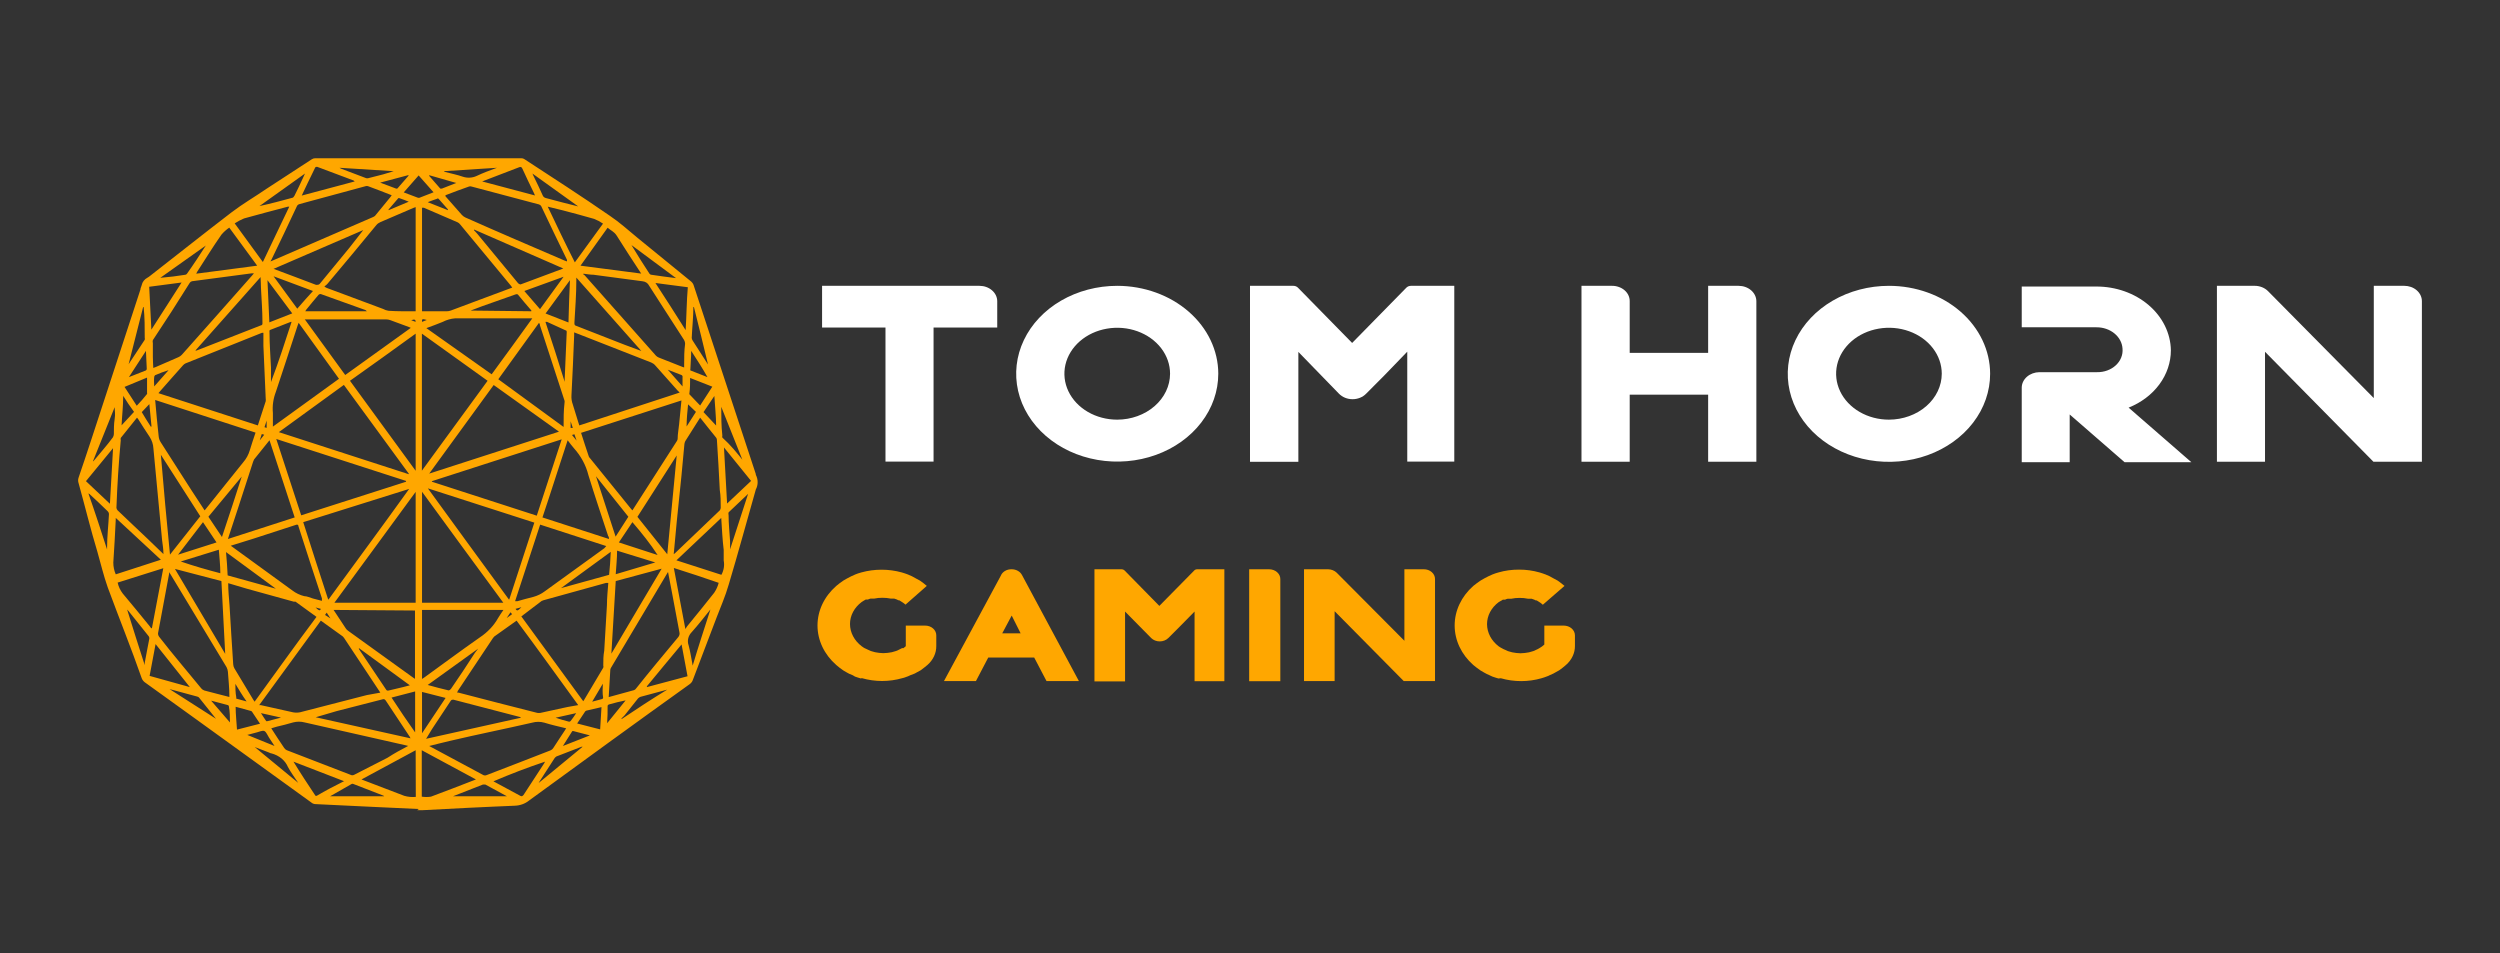 <svg width="160" height="61" viewBox="0 0 160 61" fill="none" xmlns="http://www.w3.org/2000/svg">
<rect x="0" y="0" width="160" height="61" fill="#333333" stroke="none"/>
<path d="M26.802 51.777L23.741 51.634L20.152 51.461C20.063 51.449 19.981 51.412 19.918 51.355L12.488 45.987L9.263 43.664C9.177 43.597 9.111 43.511 9.073 43.416C8.396 41.478 7.616 39.548 6.896 37.595C6.628 36.841 6.454 36.087 6.238 35.333C5.795 33.87 5.44 32.4 5.032 30.93C4.989 30.809 4.989 30.68 5.032 30.56C5.301 29.768 5.57 28.977 5.83 28.177C6.882 24.96 7.934 21.746 8.986 18.534C8.986 18.428 9.055 18.33 9.073 18.232C9.093 18.138 9.136 18.048 9.198 17.969C9.261 17.89 9.342 17.823 9.437 17.772C9.499 17.737 9.557 17.697 9.61 17.652C11.344 16.302 13.078 14.922 14.812 13.595C15.531 13.045 16.303 12.6 17.049 12.087L19.953 10.195C20.017 10.15 20.096 10.126 20.178 10.127C24.577 10.127 28.975 10.127 33.373 10.127C33.443 10.129 33.51 10.15 33.564 10.187C35.376 11.371 37.214 12.555 39.035 13.814C39.642 14.221 40.205 14.726 40.769 15.194L44.236 18.021C44.316 18.093 44.373 18.181 44.401 18.278C45.725 22.299 47.048 26.32 48.372 30.341C48.375 30.356 48.375 30.372 48.372 30.387C48.449 30.535 48.489 30.695 48.489 30.858C48.489 31.02 48.449 31.181 48.372 31.329C47.791 33.357 47.245 35.393 46.638 37.414C46.421 38.168 46.118 38.846 45.849 39.555C45.355 40.867 44.852 42.187 44.349 43.498C44.316 43.61 44.243 43.711 44.141 43.785C40.673 46.266 37.283 48.739 33.859 51.234C33.609 51.438 33.282 51.556 32.94 51.566C31.934 51.604 30.937 51.657 29.932 51.702L27.027 51.853H26.698L26.802 51.777ZM33.365 39.45L37.327 44.878C37.344 44.86 37.359 44.84 37.37 44.818L38.61 42.729C38.623 42.682 38.623 42.633 38.61 42.586C38.61 42.27 38.61 41.96 38.671 41.644C38.723 40.679 38.783 39.706 38.844 38.733C38.844 38.266 38.896 37.791 38.931 37.308H38.783L34.778 38.417C34.739 38.428 34.701 38.444 34.665 38.462L33.365 39.45ZM14.604 37.323C14.604 37.813 14.656 38.281 14.69 38.741C14.768 40 14.838 41.274 14.925 42.511C14.929 42.602 14.955 42.693 15.002 42.775L16.199 44.765L16.294 44.908C17.621 43.091 18.895 41.289 20.256 39.48L18.913 38.507C18.875 38.501 18.837 38.501 18.8 38.507L15.826 37.685L14.604 37.323ZM13.095 32.664L13.208 32.528C13.997 31.548 14.777 30.56 15.566 29.587C15.76 29.362 15.901 29.106 15.982 28.833C16.095 28.449 16.225 28.079 16.355 27.687L9.931 25.599C10 26.398 10.069 27.167 10.156 27.936C10.169 28.06 10.21 28.181 10.278 28.291C10.928 29.316 11.587 30.334 12.237 31.352C12.523 31.789 12.809 32.226 13.095 32.664ZM40.474 32.664C41.428 31.186 42.375 29.708 43.318 28.23C43.352 28.183 43.37 28.128 43.37 28.072C43.37 27.763 43.439 27.446 43.465 27.137C43.517 26.647 43.56 26.149 43.612 25.629L37.188 27.702C37.361 28.23 37.517 28.735 37.682 29.21C37.703 29.261 37.736 29.307 37.778 29.346L40.379 32.558L40.474 32.664ZM37.006 45.127C35.68 43.31 34.405 41.523 33.061 39.721L31.631 40.739C31.597 40.771 31.568 40.806 31.544 40.844C30.79 41.968 30.044 43.106 29.29 44.23C29.29 44.23 29.29 44.29 29.247 44.328H29.342C31.024 44.765 32.706 45.203 34.388 45.625C34.454 45.636 34.521 45.636 34.587 45.625L36.321 45.248L37.006 45.127ZM24.34 44.328L24.296 44.26L22.016 40.822C21.992 40.79 21.966 40.76 21.938 40.731L20.534 39.721L16.589 45.127C16.641 45.127 16.658 45.127 16.684 45.127L18.748 45.587C18.896 45.616 19.05 45.616 19.199 45.587L23.473 44.486L24.34 44.328ZM32.784 18.406L32.697 18.285L29.438 14.349C29.399 14.3 29.349 14.259 29.29 14.229L27.123 13.294H27.01V19.921H28.596C28.683 19.92 28.768 19.905 28.848 19.876L30.721 19.175L32.784 18.406ZM26.602 19.921V13.256L26.472 13.301L24.348 14.214C24.245 14.257 24.155 14.321 24.088 14.402C23.039 15.669 21.999 16.936 20.95 18.172C20.895 18.232 20.831 18.285 20.759 18.33C20.803 18.372 20.856 18.405 20.915 18.428L24.513 19.77C24.621 19.831 24.742 19.872 24.869 19.891C25.432 19.929 25.996 19.921 26.602 19.921ZM43.5 25.124L43.361 24.988C42.884 24.453 42.416 23.917 41.939 23.39C41.872 23.309 41.782 23.244 41.679 23.201L37.925 21.731L36.746 21.271C36.751 21.339 36.751 21.407 36.746 21.474C36.694 22.756 36.642 24.03 36.573 25.312C36.562 25.506 36.591 25.7 36.659 25.885L37.006 27.009L37.075 27.227L43.5 25.124ZM16.502 27.227L17.005 25.682C17.014 25.619 17.014 25.556 17.005 25.493C16.953 24.37 16.91 23.231 16.858 22.138C16.858 21.859 16.858 21.58 16.858 21.301H16.762L11.864 23.261C11.807 23.291 11.757 23.329 11.717 23.375C11.223 23.933 10.728 24.483 10.243 25.041C10.205 25.079 10.17 25.119 10.139 25.162L16.502 27.227ZM27.01 31.472V38.575H32.212C30.46 36.2 28.744 33.847 27.01 31.472ZM21.401 38.575H26.602V31.48C24.869 33.855 23.135 36.207 21.401 38.575ZM27.001 21.354V30.123L31.206 24.37L27.001 21.354ZM26.602 30.13V21.354C25.198 22.372 23.802 23.375 22.398 24.37L26.602 30.13ZM32.593 38.364C33.131 36.713 33.66 35.084 34.197 33.448L27.383 31.254C29.117 33.644 30.833 35.989 32.567 38.364H32.593ZM21.028 38.364C22.762 35.989 24.496 33.644 26.186 31.291L19.407 33.418C19.936 35.092 20.464 36.713 21.002 38.364H21.028ZM17.846 27.657L26.16 30.349C26.16 30.349 26.16 30.349 26.16 30.311L22.008 24.634L17.846 27.657ZM31.596 24.641L27.469 30.311L35.775 27.627L31.596 24.641ZM25.987 30.831V30.779L17.681 28.095L19.277 32.98L25.987 30.831ZM27.643 30.794C27.647 30.806 27.647 30.819 27.643 30.831L34.353 33.003C34.882 31.374 35.411 29.761 35.948 28.117L27.643 30.794ZM44.809 26.73C44.488 27.242 44.167 27.733 43.855 28.238C43.83 28.294 43.812 28.352 43.803 28.411C43.734 29.097 43.673 29.783 43.612 30.462L43.309 33.418C43.248 34.089 43.179 34.767 43.118 35.468L43.205 35.401L46.066 32.664C46.105 32.612 46.126 32.552 46.127 32.49C46.127 32.113 46.127 31.736 46.066 31.359C46.014 30.296 45.953 29.241 45.884 28.177C45.888 28.122 45.873 28.067 45.84 28.019C45.502 27.597 45.156 27.175 44.809 26.73ZM10.46 35.461C10.46 35.137 10.408 34.85 10.373 34.564C10.191 32.611 10 30.658 9.818 28.698C9.805 28.433 9.719 28.174 9.567 27.944C9.315 27.582 9.081 27.19 8.847 26.828L8.769 26.73L7.729 28.027C7.714 28.073 7.714 28.123 7.729 28.17C7.596 29.618 7.503 31.063 7.451 32.505C7.46 32.563 7.487 32.618 7.529 32.664C8.154 33.267 8.795 33.862 9.428 34.466L10.46 35.461ZM38.957 44.614L40.578 44.169C40.633 44.147 40.679 44.11 40.708 44.064C41.575 42.971 42.503 41.862 43.413 40.769C43.448 40.724 43.473 40.674 43.485 40.621C43.497 40.568 43.496 40.513 43.482 40.46C43.318 39.615 43.161 38.763 43.005 37.919C42.927 37.489 42.841 37.059 42.754 36.607L42.702 36.69L39.113 42.722C39.086 42.761 39.069 42.805 39.061 42.85C39.026 43.446 38.991 44.019 38.957 44.614ZM10.824 36.615C10.826 36.647 10.826 36.68 10.824 36.713C10.59 37.987 10.347 39.261 10.113 40.535C10.109 40.607 10.13 40.678 10.174 40.739C11.04 41.855 11.986 42.963 12.887 44.064C12.936 44.121 13.002 44.166 13.078 44.192L13.945 44.418L14.682 44.607C14.682 44.049 14.621 43.514 14.586 42.993C14.577 42.892 14.548 42.792 14.5 42.699L10.919 36.765C10.893 36.713 10.858 36.675 10.824 36.615ZM37.336 17.516V17.569C37.368 17.581 37.398 17.599 37.422 17.622L41.982 22.764C42.032 22.815 42.094 22.856 42.164 22.884L43.656 23.473L43.786 23.518C43.789 23.457 43.789 23.397 43.786 23.337C43.786 22.899 43.786 22.455 43.846 22.01C43.846 21.915 43.819 21.822 43.768 21.738C43.031 20.585 42.277 19.439 41.54 18.278C41.504 18.201 41.445 18.135 41.368 18.085C41.292 18.036 41.201 18.006 41.107 17.999L37.986 17.584C37.769 17.584 37.552 17.539 37.336 17.516ZM9.809 23.548L9.957 23.495L11.413 22.862C11.502 22.825 11.579 22.771 11.639 22.703C13.156 21.007 14.656 19.303 16.164 17.599L16.251 17.493H16.112L12.289 17.999C12.257 18.007 12.228 18.02 12.203 18.038C12.178 18.056 12.157 18.079 12.142 18.104C11.379 19.331 10.593 20.552 9.783 21.768C9.765 21.83 9.765 21.895 9.783 21.957C9.783 22.251 9.783 22.545 9.783 22.847C9.783 23.148 9.801 23.284 9.809 23.518V23.548ZM28.51 12.495C28.513 12.517 28.513 12.54 28.51 12.562L29.559 13.754C29.621 13.821 29.697 13.878 29.784 13.919C31.865 14.847 33.998 15.759 36.139 16.679L36.286 16.732C36.284 16.697 36.284 16.662 36.286 16.626C35.732 15.48 35.185 14.364 34.631 13.181C34.604 13.148 34.571 13.121 34.532 13.1C34.493 13.08 34.45 13.066 34.405 13.06L30.174 11.937C30.15 11.927 30.123 11.923 30.096 11.923C30.07 11.923 30.043 11.927 30.018 11.937C29.515 12.113 29.013 12.299 28.51 12.495ZM17.309 16.732L17.421 16.687L23.863 13.897C23.914 13.877 23.961 13.848 24.002 13.814L24.99 12.608L25.068 12.495C24.556 12.291 24.054 12.102 23.551 11.914C23.503 11.899 23.451 11.899 23.403 11.914L19.173 13.06C19.13 13.071 19.09 13.091 19.058 13.119C19.027 13.147 19.003 13.181 18.991 13.218C18.465 14.344 17.93 15.468 17.387 16.589C17.365 16.638 17.339 16.686 17.309 16.732ZM27.469 47.743L27.565 47.796L30.937 49.606C30.969 49.62 31.005 49.628 31.041 49.628C31.078 49.628 31.113 49.62 31.145 49.606C32.507 49.078 33.876 48.558 35.237 48.022C35.311 47.988 35.372 47.936 35.411 47.872C35.654 47.51 35.896 47.118 36.139 46.763L36.234 46.612C35.749 46.492 35.289 46.394 34.839 46.251C34.585 46.179 34.312 46.179 34.058 46.251C32.324 46.65 30.538 47.005 28.787 47.419C28.336 47.532 27.92 47.623 27.469 47.743ZM26.134 47.743L25.996 47.706L19.502 46.236C19.259 46.171 19 46.171 18.756 46.236C18.41 46.341 18.063 46.424 17.716 46.507L17.361 46.612C17.638 47.042 17.907 47.457 18.184 47.864C18.223 47.928 18.284 47.981 18.358 48.015L22.424 49.583C22.461 49.605 22.505 49.617 22.549 49.617C22.594 49.617 22.638 49.605 22.675 49.583L24.799 48.497C25.224 48.218 25.657 47.985 26.117 47.743H26.134ZM19.112 20.66L19.051 20.826C18.583 22.244 18.132 23.669 17.655 25.079C17.488 25.513 17.423 25.972 17.465 26.428C17.465 26.684 17.465 26.948 17.465 27.182C17.465 27.182 17.465 27.25 17.465 27.303L21.695 24.242L19.112 20.66ZM36.07 27.325C36.07 26.79 36.07 26.285 36.13 25.78C36.139 25.735 36.139 25.689 36.13 25.644C35.604 24.03 35.078 22.419 34.553 20.811C34.553 20.766 34.553 20.721 34.492 20.668L31.891 24.272L36.07 27.325ZM34.717 33.116L38.974 34.496C38.974 34.413 38.974 34.36 38.922 34.307C38.497 33.003 38.055 31.714 37.656 30.402C37.499 29.775 37.182 29.188 36.729 28.683C36.59 28.532 36.468 28.351 36.33 28.177C35.784 29.829 35.272 31.465 34.717 33.116ZM14.586 34.496L18.86 33.116L17.248 28.177L16.26 29.406C16.234 29.452 16.214 29.5 16.199 29.55L15.237 32.513C15.02 33.161 14.812 33.817 14.586 34.496ZM38.801 34.948L34.57 33.576L32.966 38.477H33.113C33.452 38.386 33.781 38.281 34.119 38.206C34.394 38.131 34.648 38.008 34.865 37.844L38.671 35.092L38.801 34.948ZM14.768 34.926L14.925 35.039C16.19 35.959 17.456 36.871 18.722 37.798C18.938 37.962 19.192 38.083 19.467 38.153C19.649 38.153 19.84 38.251 20.022 38.303L20.603 38.454C20.603 38.386 20.603 38.341 20.603 38.296C20.1 36.788 19.597 35.227 19.103 33.689C19.103 33.584 19.034 33.553 18.939 33.591L16.199 34.481L14.768 34.926ZM27.01 39.035V43.453L27.149 43.363C28.336 42.503 29.515 41.629 30.712 40.792C31.208 40.462 31.609 40.036 31.882 39.548C31.978 39.374 32.099 39.223 32.22 39.035H27.01ZM21.349 39.035L22.12 40.204C22.157 40.264 22.207 40.318 22.268 40.362L26.455 43.378L26.559 43.446V39.073L21.349 39.035ZM31.466 23.955C32.333 22.764 33.2 21.588 34.067 20.374H29.125C28.846 20.397 28.577 20.474 28.336 20.6C27.998 20.743 27.651 20.864 27.287 21L31.466 23.955ZM19.493 20.419L22.094 24L26.29 20.984L26.178 20.932L24.973 20.487C24.893 20.458 24.808 20.443 24.721 20.442H19.519L19.493 20.419ZM42.702 35.499C42.91 33.357 43.109 31.254 43.309 29.15L40.795 33.078C41.401 33.84 42.034 34.639 42.702 35.468V35.499ZM10.876 35.499L12.818 33.041C11.98 31.724 11.139 30.412 10.295 29.105C10.468 31.224 10.668 33.32 10.876 35.468V35.499ZM11.197 36.411L14.413 41.847L14.17 37.188L11.197 36.411ZM39.13 41.832C40.188 40.03 41.263 38.228 42.346 36.396L39.407 37.188C39.309 38.736 39.217 40.274 39.13 41.802V41.832ZM16.676 17.735C15.271 19.318 13.884 20.871 12.506 22.432C12.518 22.437 12.531 22.44 12.545 22.44C12.558 22.44 12.572 22.437 12.584 22.432L16.71 20.819C16.788 20.819 16.806 20.736 16.797 20.645C16.797 19.891 16.736 19.137 16.702 18.436C16.702 18.217 16.684 17.991 16.676 17.735ZM41.046 22.462C39.668 20.901 38.281 19.348 36.885 17.765C36.885 17.848 36.885 17.886 36.885 17.931C36.885 18.835 36.815 19.748 36.763 20.645C36.763 20.781 36.763 20.826 36.902 20.864L39.971 22.063L41.046 22.462ZM23.247 14.726L17.508 17.207C18.444 17.561 19.337 17.886 20.23 18.232C20.334 18.232 20.395 18.232 20.464 18.165L22.363 15.857L23.247 14.726ZM36.052 17.184L30.339 14.689V14.741C30.409 14.817 30.495 14.892 30.564 14.983C31.431 16.031 32.298 17.086 33.165 18.134C33.165 18.134 33.278 18.217 33.321 18.202C34.223 17.87 35.133 17.531 36.052 17.184ZM27.27 47.283L33.339 45.934C33.33 45.92 33.318 45.907 33.303 45.898C33.288 45.889 33.27 45.883 33.252 45.881L29.021 44.78C28.935 44.78 28.891 44.78 28.839 44.863L27.651 46.658L27.27 47.283ZM20.204 45.904L26.273 47.253L26.23 47.163L24.686 44.833C24.617 44.735 24.556 44.735 24.478 44.758L21.539 45.512L20.204 45.904ZM18.514 13.226H18.427C17.491 13.475 16.554 13.716 15.618 13.98C15.407 14.068 15.207 14.174 15.02 14.296L16.823 16.77C17.395 15.586 17.933 14.417 18.514 13.226ZM35.055 13.226C35.628 14.425 36.182 15.601 36.789 16.792L38.593 14.312C38.42 14.191 38.23 14.09 38.029 14.01C37.37 13.814 36.703 13.648 36.035 13.467L35.055 13.226ZM43.127 36.358C43.378 37.655 43.612 38.929 43.864 40.256C43.916 40.173 43.942 40.128 43.976 40.083C44.566 39.367 45.147 38.643 45.71 37.934C45.842 37.737 45.938 37.523 45.996 37.301C45.06 36.977 44.106 36.66 43.127 36.351V36.358ZM9.671 40.204H9.723C9.965 38.929 10.2 37.655 10.451 36.366L7.529 37.286C7.582 37.533 7.691 37.769 7.85 37.979C8.431 38.665 9.003 39.374 9.584 40.083C9.618 40.12 9.647 40.161 9.671 40.204ZM46.161 33.146L43.291 35.861L46.17 36.788C46.325 36.502 46.377 36.181 46.317 35.868C46.317 35.642 46.317 35.423 46.317 35.197C46.239 34.556 46.205 33.885 46.161 33.176V33.146ZM7.408 33.146C7.408 33.206 7.408 33.229 7.408 33.252C7.365 34.172 7.313 35.084 7.252 36.004C7.251 36.261 7.304 36.517 7.408 36.758L10.295 35.823L7.408 33.146ZM41.037 17.509C40.474 16.664 39.971 15.872 39.459 15.066C39.303 14.824 39.078 14.741 38.887 14.575L37.153 17.003L41.037 17.509ZM16.459 17.003L14.673 14.568C14.482 14.698 14.313 14.85 14.17 15.02C13.641 15.774 13.13 16.604 12.618 17.395C12.595 17.434 12.575 17.475 12.558 17.516L16.459 17.003ZM30.46 49.885L26.993 48.015V50.986C27.188 51.016 27.387 51.016 27.582 50.986C28.544 50.631 29.481 50.262 30.46 49.885ZM26.602 48.015C25.449 48.633 24.314 49.251 23.135 49.885L23.273 49.938L25.874 50.933C26.111 51.001 26.363 51.025 26.611 51.001L26.602 48.015ZM48.069 30.779C47.496 30.062 46.924 29.361 46.334 28.637C46.404 29.859 46.465 31.027 46.534 32.226L48.069 30.779ZM7.235 28.683L5.501 30.794C6.021 31.276 6.515 31.751 7.035 32.241C7.105 31.02 7.174 29.851 7.235 28.683ZM9.688 21.098L11.621 18.081L9.549 18.353C9.593 19.288 9.636 20.17 9.688 21.098ZM44.02 18.383L41.948 18.112C42.607 19.122 43.231 20.095 43.881 21.128C43.942 20.17 43.942 19.288 44.02 18.383ZM12.15 43.974L9.957 41.221C9.827 41.915 9.697 42.579 9.575 43.257L12.15 43.974ZM41.401 43.974L44.002 43.28C43.872 42.594 43.751 41.93 43.621 41.244C42.867 42.141 42.138 43.031 41.401 43.921V43.974ZM31.579 50.005L33.313 50.94C33.4 50.986 33.443 50.94 33.504 50.88L34.813 48.874L34.882 48.746C33.755 49.123 32.671 49.538 31.579 50.005ZM22.042 50.005L18.782 48.746C19.242 49.5 19.71 50.209 20.187 50.925C20.201 50.934 20.217 50.939 20.235 50.939C20.252 50.939 20.269 50.934 20.282 50.925C20.82 50.609 21.401 50.3 21.999 50.005H22.042ZM22.701 11.612L22.632 11.552L20.3 10.677C20.222 10.677 20.196 10.677 20.161 10.745L19.667 11.763L19.311 12.517L22.701 11.612ZM30.859 11.612L34.24 12.51L34.171 12.351C33.92 11.831 33.668 11.318 33.434 10.798C33.382 10.693 33.339 10.662 33.235 10.7L31.015 11.552L30.859 11.612ZM13.338 33.071L14.205 34.368C14.638 33.056 15.072 31.774 15.471 30.5L13.338 33.071ZM40.214 33.071C39.52 32.196 38.835 31.337 38.142 30.477L39.399 34.345L40.214 33.071ZM18.661 20.6H18.609L17.317 21.105C17.239 21.105 17.239 21.195 17.248 21.263C17.248 22.017 17.309 22.771 17.343 23.525C17.343 23.834 17.343 24.144 17.343 24.453C17.829 23.163 18.245 21.889 18.661 20.6ZM36.139 24.438C36.139 24.392 36.139 24.332 36.139 24.287L36.269 21.271C36.269 21.18 36.269 21.158 36.182 21.135L35.012 20.6H34.908C35.333 21.889 35.749 23.163 36.139 24.438ZM22.97 41.478C22.97 41.523 22.97 41.531 22.97 41.538L24.704 44.124C24.71 44.139 24.719 44.153 24.731 44.164C24.743 44.175 24.757 44.185 24.774 44.191C24.79 44.197 24.807 44.201 24.825 44.201C24.843 44.201 24.861 44.198 24.877 44.192L25.796 43.974L26.23 43.86L22.97 41.478ZM30.599 41.516L27.374 43.838C27.816 43.958 28.241 44.079 28.709 44.185C28.753 44.185 28.822 44.139 28.857 44.094C29.377 43.34 29.88 42.586 30.391 41.787L30.599 41.516ZM14.569 36.826L17.655 37.678L14.465 35.333C14.517 35.853 14.543 36.328 14.569 36.826ZM39.087 35.318L35.905 37.64L38.983 36.788C39.035 36.336 39.061 35.853 39.087 35.333V35.318ZM23.481 19.921L23.395 19.846L20.534 18.82C20.504 18.816 20.473 18.82 20.445 18.83C20.418 18.841 20.394 18.859 20.378 18.881C20.109 19.19 19.858 19.507 19.597 19.823L19.537 19.921H23.481ZM34.006 19.921C34.005 19.904 34.005 19.886 34.006 19.869C33.703 19.522 33.408 19.175 33.139 18.843C33.117 18.832 33.092 18.826 33.066 18.826C33.04 18.826 33.014 18.832 32.992 18.843L30.859 19.597L30.122 19.876L34.006 19.921ZM36.477 17.931L34.917 20.064L36.382 20.638C36.399 19.71 36.443 18.82 36.477 17.931ZM17.118 17.931C17.161 18.82 17.196 19.718 17.239 20.63L18.704 20.057L17.118 17.931ZM27.01 46.929L28.518 44.667L27.01 44.283V46.929ZM26.568 46.929V44.252L25.059 44.645C25.562 45.414 26.056 46.153 26.602 46.922L26.568 46.929ZM20.031 18.624L17.508 17.682L19.025 19.755C19.346 19.386 19.667 19.017 20.031 18.624ZM33.556 18.624L34.561 19.786C35.055 19.114 35.567 18.413 36.07 17.712L33.556 18.624ZM40.474 33.418L39.607 34.715L42.086 35.521C41.627 34.805 41.072 34.119 40.474 33.418ZM13.858 34.715L12.991 33.418L11.396 35.499L13.858 34.715ZM41.939 35.996L39.494 35.242C39.494 35.763 39.434 36.253 39.407 36.75L41.939 35.996ZM14.101 36.69C14.101 36.17 14.04 35.68 14.005 35.182L11.569 35.936C12.445 36.238 13.277 36.471 14.136 36.697L14.101 36.69ZM47.878 31.608L46.629 32.792C46.614 32.849 46.614 32.908 46.629 32.965C46.629 33.516 46.69 34.081 46.725 34.639V35.159L47.878 31.608ZM6.853 35.167C6.858 35.134 6.858 35.101 6.853 35.069C6.853 34.315 6.94 33.614 6.974 32.89C6.97 32.829 6.943 32.77 6.896 32.724C6.506 32.347 6.116 31.97 5.726 31.616C5.726 31.616 5.726 31.616 5.657 31.578C6.082 32.784 6.463 33.961 6.853 35.167ZM45.468 39.005C45.077 39.487 44.687 39.992 44.28 40.445C44.164 40.561 44.084 40.701 44.048 40.851C44.011 41.002 44.02 41.157 44.072 41.304C44.184 41.712 44.245 42.141 44.332 42.601C44.696 41.365 45.086 40.204 45.468 39.005ZM9.263 42.571V42.42C9.359 41.923 9.445 41.425 9.549 40.912C9.56 40.873 9.561 40.832 9.55 40.793C9.54 40.754 9.519 40.717 9.489 40.686L8.223 39.103C8.199 39.069 8.17 39.039 8.136 39.012C8.5 40.204 8.882 41.372 9.263 42.571ZM19.519 11.107L16.606 13.188C17.309 13.037 18.011 12.849 18.704 12.66C18.756 12.66 18.808 12.592 18.843 12.532C19.034 12.148 19.216 11.778 19.398 11.371L19.519 11.107ZM34.076 11.107C34.097 11.146 34.114 11.186 34.128 11.228C34.336 11.65 34.544 12.08 34.735 12.51C34.75 12.549 34.777 12.585 34.811 12.613C34.846 12.642 34.888 12.664 34.934 12.675L36.018 12.962L37.006 13.211L34.076 11.107ZM43.291 17.818L40.413 15.684C40.786 16.31 41.176 16.92 41.566 17.516C41.578 17.534 41.595 17.549 41.614 17.561C41.634 17.572 41.656 17.58 41.679 17.584C42.208 17.667 42.754 17.735 43.291 17.803V17.818ZM13.173 15.714L10.26 17.78C10.815 17.735 11.353 17.667 11.864 17.584C11.886 17.58 11.907 17.572 11.925 17.56C11.943 17.548 11.957 17.533 11.968 17.516C12.393 16.92 12.783 16.317 13.173 15.714ZM7.971 24.762L8.752 25.968C8.977 25.735 9.194 25.486 9.411 25.214C9.419 25.19 9.419 25.163 9.411 25.139C9.411 24.822 9.411 24.506 9.411 24.166L7.971 24.762ZM44.809 25.953L45.589 24.747L44.167 24.189C44.167 24.528 44.167 24.837 44.124 25.146C44.115 25.176 44.115 25.207 44.124 25.237L44.809 25.953ZM27.747 12.306C27.409 11.921 27.088 11.552 26.793 11.228C26.49 11.575 26.169 11.929 25.84 12.313L26.759 12.66C26.759 12.66 26.811 12.66 26.837 12.66L27.747 12.306ZM38.497 45.255L37.526 45.481C37.488 45.493 37.457 45.518 37.44 45.549C37.275 45.798 37.11 46.039 36.937 46.303L38.41 46.68C38.437 46.236 38.462 45.73 38.497 45.233V45.255ZM16.641 46.318L16.138 45.564C16.125 45.537 16.1 45.516 16.069 45.504L15.081 45.233C15.081 45.73 15.141 46.205 15.167 46.695L16.641 46.318ZM21.123 50.963H24.591L24.548 50.925L22.606 50.171C22.591 50.164 22.575 50.16 22.558 50.16C22.541 50.16 22.525 50.164 22.51 50.171L21.123 50.963ZM32.446 50.963L31.059 50.209C31.059 50.209 30.955 50.209 30.911 50.209L29.507 50.759L28.987 50.963H32.446ZM5.943 29.535L5.995 29.497C6.411 28.992 6.862 28.487 7.226 27.989C7.262 27.925 7.283 27.856 7.287 27.785C7.287 27.461 7.287 27.137 7.339 26.813C7.391 26.488 7.339 26.293 7.339 26.059C6.888 27.175 6.42 28.336 5.943 29.535ZM47.557 29.535C47.089 28.373 46.623 27.207 46.161 26.036C46.161 26.662 46.161 27.265 46.23 27.876C46.218 27.918 46.218 27.962 46.23 28.004C46.759 28.479 47.175 28.999 47.592 29.52L47.557 29.535ZM44.375 19.657C44.375 20.313 44.297 20.969 44.271 21.625C44.275 21.686 44.296 21.746 44.332 21.799C44.635 22.281 44.947 22.764 45.26 23.246L45.312 23.322C45.025 22.108 44.713 20.864 44.41 19.642L44.375 19.657ZM9.159 19.657L8.232 23.307L9.263 21.746C9.272 21.701 9.272 21.655 9.263 21.61C9.263 20.962 9.263 20.306 9.194 19.65L9.159 19.657ZM37.292 47.789H37.223L35.61 48.414C35.561 48.445 35.52 48.483 35.489 48.528L34.535 50.005C34.519 50.042 34.498 50.077 34.474 50.111L37.292 47.789ZM19.086 50.103C18.86 49.764 18.618 49.44 18.427 49.086C18.341 48.88 18.202 48.695 18.02 48.544C17.838 48.394 17.618 48.282 17.378 48.218C17.309 48.218 17.248 48.166 17.17 48.143L16.303 47.811L19.086 50.103ZM42.719 44.132L40.985 44.599C40.924 44.623 40.871 44.659 40.829 44.705L39.962 45.798C39.91 45.858 39.841 45.911 39.78 45.972C39.782 45.989 39.782 46.007 39.78 46.024C40.734 45.383 41.731 44.727 42.711 44.132H42.719ZM13.823 46.002L12.731 44.637C12.698 44.607 12.656 44.586 12.61 44.577L11.439 44.26L10.85 44.102L13.823 46.002ZM31.804 10.738L28.406 10.956C28.429 10.983 28.463 11.002 28.501 11.009C28.874 11.107 29.255 11.182 29.628 11.311C29.768 11.357 29.918 11.377 30.067 11.369C30.217 11.361 30.363 11.326 30.495 11.265C30.937 11.054 31.362 10.904 31.804 10.738ZM25.198 10.956L21.73 10.738L21.817 10.79L23.429 11.401C23.477 11.416 23.529 11.416 23.577 11.401L24.522 11.16L25.198 10.956ZM45.025 26.375L45.832 27.235C45.832 26.647 45.754 25.991 45.719 25.342L45.025 26.375ZM7.885 25.335C7.885 25.991 7.807 26.639 7.781 27.22L8.578 26.36C8.318 26.006 8.093 25.674 7.885 25.335ZM44.236 22.455C44.236 22.877 44.193 23.254 44.184 23.631C44.174 23.655 44.174 23.682 44.184 23.706L45.277 24.136C44.956 23.563 44.609 23.028 44.236 22.455ZM9.341 22.455L8.249 24.136L9.341 23.706C9.37 23.682 9.388 23.65 9.393 23.616C9.376 23.246 9.359 22.862 9.341 22.455ZM38.818 46.334L40.04 44.825C39.674 44.898 39.313 44.986 38.957 45.089C38.925 45.107 38.9 45.134 38.887 45.165C38.896 45.549 38.879 45.919 38.853 46.334H38.818ZM14.716 46.236C14.716 45.934 14.716 45.564 14.647 45.195C14.645 45.18 14.638 45.166 14.628 45.154C14.617 45.142 14.603 45.133 14.586 45.127L13.511 44.841L14.716 46.236ZM37.752 47.065L36.711 46.793C36.697 46.788 36.683 46.786 36.668 46.786C36.653 46.786 36.638 46.788 36.625 46.793L36.026 47.743L37.752 47.065ZM29.203 11.71L27.469 11.213V11.258L28.18 12.072C28.18 12.072 28.25 12.072 28.276 12.072L29.203 11.71ZM17.569 47.743L17.213 47.201C17.118 47.057 17.04 46.839 16.919 46.786C16.797 46.733 16.606 46.831 16.45 46.869L15.826 47.035L17.569 47.743ZM24.331 11.688L25.337 12.065C25.351 12.072 25.368 12.076 25.384 12.076C25.401 12.076 25.418 12.072 25.432 12.065L26.143 11.25V11.205L24.331 11.688ZM43.942 27.295C44.141 26.994 44.332 26.677 44.54 26.36L44.037 25.878C43.994 26.323 43.942 26.813 43.942 27.295ZM9.697 27.295C9.645 26.813 9.601 26.323 9.558 25.863C9.393 26.029 9.237 26.202 9.073 26.375C9.263 26.7 9.454 27.001 9.653 27.31L9.697 27.295ZM15.063 43.679C15.063 44.004 15.063 44.32 15.124 44.645C15.115 44.666 15.115 44.691 15.124 44.712L15.783 44.893C15.488 44.486 15.263 44.087 15.02 43.694L15.063 43.679ZM38.627 43.679L37.899 44.908L38.541 44.735C38.557 44.728 38.571 44.717 38.582 44.704C38.592 44.691 38.599 44.675 38.601 44.66C38.549 44.35 38.567 44.026 38.584 43.71L38.627 43.679ZM9.87 24.732L10.789 23.691C10.492 23.782 10.202 23.89 9.922 24.015C9.922 24.015 9.87 24.083 9.87 24.121C9.844 24.309 9.861 24.506 9.87 24.732ZM43.682 24.732C43.682 24.513 43.682 24.325 43.682 24.136C43.69 24.107 43.686 24.076 43.67 24.05C43.654 24.023 43.627 24.003 43.595 23.993L42.875 23.714L42.737 23.661L43.682 24.732ZM26.16 12.909C25.935 12.819 25.753 12.743 25.562 12.683C25.552 12.677 25.54 12.674 25.527 12.674C25.515 12.674 25.503 12.677 25.493 12.683L24.869 13.407V13.452L26.16 12.909ZM28.666 13.452C28.668 13.434 28.668 13.417 28.666 13.399L28.068 12.721C28.068 12.721 27.998 12.675 27.972 12.721C27.782 12.781 27.599 12.856 27.374 12.939L28.666 13.452ZM36.876 45.64L35.558 45.934C35.842 46.032 36.131 46.118 36.425 46.19C36.462 46.186 36.496 46.17 36.52 46.145C36.651 45.987 36.746 45.828 36.876 45.64ZM16.702 45.64C16.823 45.828 16.927 45.994 17.04 46.153C17.065 46.161 17.093 46.161 17.118 46.153L17.985 45.926L16.702 45.64ZM36.659 27.386C36.607 27.235 36.564 27.099 36.52 26.963V27.386H36.659ZM17.066 27.386V26.918C17.014 27.061 16.971 27.197 16.927 27.34L17.066 27.386ZM16.754 27.778C16.702 27.921 16.667 28.049 16.624 28.185L16.91 27.823L16.754 27.778ZM36.607 27.838C36.711 27.974 36.807 28.087 36.902 28.2C36.859 28.064 36.807 27.929 36.763 27.793L36.607 27.838ZM21.149 39.578L20.907 39.208L20.802 39.359C20.941 39.45 21.045 39.502 21.149 39.578ZM32.671 39.186L32.428 39.555L32.775 39.306L32.671 39.186ZM20.534 38.967L20.196 38.877C20.421 39.095 20.473 39.103 20.534 38.967ZM33.339 38.869L32.992 38.967C33.096 39.118 33.122 39.103 33.365 38.869H33.339ZM27.01 20.6L27.313 20.479C27.027 20.396 26.993 20.404 27.01 20.6ZM26.602 20.6C26.602 20.449 26.533 20.419 26.316 20.494L26.602 20.6Z" fill="#FFA700"/>
<path d="M56.671 20.962H52.613V18.293H62.687C62.987 18.293 63.275 18.396 63.487 18.58C63.7 18.763 63.821 19.012 63.823 19.273V20.962H59.748V29.543H56.671V20.962Z" fill="white"/>
<path d="M77.97 23.918C77.97 25.03 77.591 26.118 76.88 27.043C76.17 27.968 75.159 28.689 73.978 29.114C72.796 29.54 71.496 29.651 70.241 29.434C68.986 29.217 67.834 28.682 66.93 27.895C66.025 27.108 65.409 26.106 65.159 25.015C64.91 23.924 65.038 22.793 65.528 21.765C66.017 20.737 66.846 19.859 67.909 19.241C68.973 18.623 70.224 18.293 71.503 18.293C73.217 18.295 74.861 18.888 76.073 19.943C77.286 20.997 77.968 22.427 77.97 23.918ZM74.884 23.918C74.884 23.336 74.686 22.768 74.314 22.284C73.942 21.8 73.414 21.424 72.797 21.201C72.179 20.978 71.499 20.92 70.843 21.034C70.187 21.147 69.585 21.427 69.112 21.838C68.639 22.25 68.317 22.774 68.186 23.344C68.056 23.915 68.123 24.506 68.379 25.043C68.635 25.58 69.068 26.04 69.624 26.363C70.18 26.686 70.834 26.858 71.503 26.858C72.399 26.856 73.257 26.546 73.891 25.995C74.525 25.444 74.882 24.697 74.884 23.918Z" fill="white"/>
<path d="M80 18.292H82.766C82.823 18.291 82.881 18.301 82.933 18.322C82.986 18.343 83.032 18.374 83.069 18.413L86.537 21.949L90.005 18.413C90.044 18.373 90.094 18.341 90.149 18.32C90.205 18.3 90.265 18.29 90.326 18.292H93.074V29.542H90.065V22.507L88.609 24.015L87.43 25.199C87.323 25.308 87.191 25.396 87.041 25.457C86.891 25.517 86.728 25.549 86.563 25.549C86.398 25.549 86.235 25.517 86.085 25.457C85.935 25.396 85.803 25.308 85.696 25.199L83.095 22.522V29.557H80V18.292Z" fill="white"/>
<path d="M101.215 18.293H103.174C103.323 18.292 103.47 18.317 103.607 18.366C103.744 18.415 103.869 18.487 103.974 18.578C104.079 18.669 104.162 18.777 104.218 18.897C104.274 19.016 104.302 19.144 104.301 19.273V22.583H109.321V18.293H111.272C111.571 18.293 111.859 18.396 112.072 18.58C112.284 18.763 112.405 19.012 112.407 19.273V29.55H109.321V25.26H104.301V29.55H101.215V18.293Z" fill="white"/>
<path d="M127.368 23.918C127.37 25.032 126.992 26.122 126.281 27.049C125.571 27.976 124.56 28.699 123.377 29.127C122.193 29.554 120.891 29.667 119.634 29.45C118.377 29.234 117.223 28.698 116.316 27.911C115.409 27.123 114.792 26.12 114.541 25.027C114.291 23.934 114.418 22.801 114.908 21.772C115.398 20.742 116.228 19.862 117.293 19.243C118.359 18.623 119.611 18.293 120.892 18.293C122.608 18.293 124.254 18.885 125.469 19.94C126.683 20.995 127.366 22.425 127.368 23.918ZM124.273 23.918C124.273 23.336 124.075 22.768 123.704 22.284C123.332 21.8 122.804 21.424 122.186 21.201C121.568 20.978 120.888 20.92 120.233 21.034C119.577 21.147 118.974 21.427 118.501 21.838C118.029 22.25 117.706 22.774 117.576 23.344C117.446 23.915 117.513 24.506 117.768 25.043C118.024 25.58 118.458 26.04 119.014 26.363C119.57 26.686 120.223 26.858 120.892 26.858C121.788 26.856 122.647 26.546 123.281 25.995C123.914 25.444 124.271 24.697 124.273 23.918Z" fill="white"/>
<path d="M129.391 24.807C129.393 24.547 129.512 24.298 129.723 24.113C129.933 23.929 130.219 23.823 130.518 23.819H134.211C134.435 23.823 134.658 23.786 134.864 23.71C135.071 23.635 135.257 23.522 135.411 23.38C135.564 23.238 135.682 23.07 135.756 22.885C135.83 22.701 135.859 22.506 135.841 22.311C135.819 21.941 135.633 21.593 135.323 21.339C135.013 21.085 134.602 20.944 134.176 20.947H129.391V18.338H134.159C135.412 18.334 136.617 18.76 137.511 19.524C138.406 20.287 138.918 21.327 138.936 22.417C138.936 23.19 138.681 23.947 138.202 24.598C137.722 25.248 137.038 25.766 136.231 26.089L140.245 29.58H135.971L132.46 26.526V29.58H129.391V24.807Z" fill="white"/>
<path d="M141.857 18.292H144.285C144.449 18.29 144.612 18.32 144.762 18.378C144.911 18.437 145.045 18.523 145.152 18.631L151.923 25.478V18.292H153.865C154.014 18.291 154.161 18.316 154.299 18.364C154.437 18.413 154.562 18.485 154.667 18.576C154.773 18.668 154.857 18.776 154.914 18.895C154.971 19.015 155.001 19.143 155.001 19.272V29.549H151.897L144.961 22.514V29.549H141.883V18.292H141.857Z" fill="white"/>
<path d="M55.102 43.423L54.902 43.363L54.72 43.302L54.582 43.219L54.348 43.121L54.209 43.046C54.131 43.008 54.053 42.948 53.975 42.91C53.817 42.803 53.666 42.687 53.524 42.563C52.753 41.891 52.32 40.98 52.32 40.03C52.32 39.08 52.753 38.169 53.524 37.497C53.666 37.376 53.817 37.263 53.975 37.157C54.049 37.108 54.128 37.062 54.209 37.022C54.38 36.928 54.556 36.842 54.738 36.765L54.92 36.697L55.119 36.637C55.965 36.402 56.874 36.402 57.72 36.637L57.911 36.697L58.102 36.765C58.284 36.836 58.458 36.922 58.622 37.022L58.873 37.157C59.028 37.263 59.176 37.376 59.315 37.497L57.954 38.696C57.855 38.612 57.748 38.536 57.633 38.469L57.547 38.417H57.486L57.408 38.371L57.235 38.311H57.148H57.087H57.018C56.839 38.275 56.656 38.257 56.472 38.258C56.294 38.256 56.116 38.274 55.943 38.311H55.856H55.787H55.709C55.651 38.325 55.596 38.345 55.544 38.371H55.466H55.405C55.377 38.384 55.351 38.399 55.327 38.417L55.24 38.469L55.145 38.53C54.911 38.704 54.723 38.92 54.595 39.164C54.466 39.407 54.399 39.672 54.4 39.94C54.401 40.208 54.468 40.474 54.597 40.718C54.725 40.963 54.912 41.181 55.145 41.357L55.24 41.425L55.327 41.478C55.405 41.52 55.486 41.558 55.57 41.591L55.735 41.666L56.004 41.742C56.177 41.778 56.354 41.798 56.532 41.802C56.716 41.798 56.899 41.778 57.078 41.742L57.339 41.666C57.4 41.647 57.458 41.622 57.512 41.591C57.59 41.558 57.665 41.52 57.737 41.478L57.815 41.485L57.971 41.357V40.038H59.203C59.297 40.037 59.39 40.052 59.477 40.083C59.565 40.113 59.644 40.158 59.711 40.216C59.778 40.274 59.831 40.342 59.867 40.418C59.904 40.493 59.922 40.574 59.922 40.656V41.342C59.925 41.567 59.877 41.79 59.78 41.998C59.683 42.206 59.54 42.396 59.359 42.556C59.22 42.677 59.064 42.79 58.916 42.903L58.665 43.038L58.544 43.106L58.249 43.219C58.208 43.244 58.165 43.264 58.119 43.28L57.954 43.34C57.89 43.366 57.823 43.386 57.755 43.4C56.91 43.645 55.998 43.645 55.154 43.4L55.102 43.423Z" fill="#FFA700"/>
<path d="M64.047 36.855C64.095 36.728 64.19 36.618 64.317 36.542C64.443 36.466 64.595 36.428 64.749 36.433C64.888 36.433 65.024 36.467 65.141 36.533C65.258 36.599 65.351 36.692 65.408 36.803L69.049 43.588H66.977L66.188 42.081H63.249L62.46 43.588H60.414L64.047 36.855ZM65.321 40.535L64.749 39.396L64.142 40.535H65.321Z" fill="#FFA700"/>
<path d="M70.045 36.433H71.779C71.817 36.433 71.854 36.441 71.889 36.456C71.923 36.47 71.954 36.49 71.978 36.516L74.198 38.778L76.426 36.516C76.449 36.489 76.479 36.468 76.514 36.453C76.549 36.439 76.587 36.432 76.625 36.433H78.359V43.596H76.452V39.139L75.524 40.082L74.77 40.836C74.701 40.903 74.618 40.957 74.523 40.994C74.429 41.031 74.327 41.05 74.224 41.05C74.12 41.05 74.018 41.031 73.924 40.994C73.83 40.957 73.746 40.903 73.677 40.836L72.004 39.139V43.611H70.045V36.433Z" fill="#FFA700"/>
<path d="M79.947 36.433H81.222C81.412 36.433 81.596 36.499 81.731 36.616C81.865 36.733 81.941 36.892 81.941 37.058V43.596H79.947V36.433Z" fill="#FFA700"/>
<path d="M83.457 36.433H85C85.104 36.435 85.206 36.455 85.299 36.493C85.393 36.53 85.478 36.584 85.546 36.651L89.881 41.009V36.433H91.121C91.216 36.432 91.31 36.447 91.398 36.478C91.486 36.509 91.565 36.555 91.632 36.614C91.699 36.672 91.752 36.741 91.788 36.818C91.824 36.894 91.842 36.976 91.841 37.059V43.588H89.838L85.416 39.117V43.588H83.457V36.433Z" fill="#FFA700"/>
<path d="M95.898 43.423L95.699 43.363L95.517 43.302L95.387 43.242L95.126 43.121L94.988 43.046L94.754 42.91C94.589 42.797 94.442 42.684 94.294 42.563C93.528 41.889 93.098 40.979 93.098 40.03C93.098 39.082 93.528 38.171 94.294 37.497C94.442 37.376 94.589 37.27 94.754 37.157C94.828 37.108 94.906 37.062 94.988 37.022C95.158 36.928 95.335 36.842 95.517 36.765L95.699 36.697L95.898 36.637C96.323 36.514 96.768 36.453 97.216 36.456C97.663 36.454 98.109 36.515 98.534 36.637L98.724 36.697L98.915 36.765C99.098 36.836 99.272 36.922 99.435 37.022L99.687 37.157C99.843 37.27 99.99 37.376 100.129 37.497L98.742 38.703C98.648 38.617 98.543 38.541 98.43 38.477L98.343 38.424H98.282L98.195 38.379L98.022 38.319H97.936H97.875H97.797C97.618 38.282 97.434 38.264 97.251 38.266C97.072 38.264 96.895 38.282 96.722 38.319H96.635H96.566H96.488C96.43 38.333 96.375 38.353 96.323 38.379H96.245H96.184C96.158 38.389 96.134 38.405 96.115 38.424L96.019 38.477C95.982 38.493 95.947 38.514 95.915 38.537C95.681 38.711 95.494 38.928 95.365 39.171C95.236 39.414 95.17 39.679 95.17 39.947C95.171 40.216 95.239 40.481 95.367 40.726C95.496 40.97 95.683 41.188 95.915 41.365L96.019 41.432L96.115 41.485C96.189 41.529 96.267 41.567 96.349 41.598L96.514 41.674L96.782 41.749C96.956 41.785 97.133 41.805 97.311 41.809C97.495 41.805 97.678 41.785 97.857 41.749L98.118 41.674C98.179 41.655 98.237 41.63 98.291 41.598C98.37 41.567 98.445 41.529 98.516 41.485L98.681 41.38L98.837 41.252V40.038H100.077C100.266 40.038 100.448 40.102 100.583 40.218C100.717 40.334 100.794 40.491 100.796 40.656V41.342C100.798 41.567 100.748 41.79 100.649 41.998C100.551 42.207 100.407 42.396 100.224 42.556C100.085 42.679 99.937 42.795 99.782 42.903L99.539 43.038L99.418 43.106L99.149 43.227C99.107 43.253 99.06 43.273 99.01 43.287L98.846 43.348L98.655 43.408C97.811 43.652 96.898 43.652 96.054 43.408L95.898 43.423Z" fill="#FFA700"/>
</svg>
